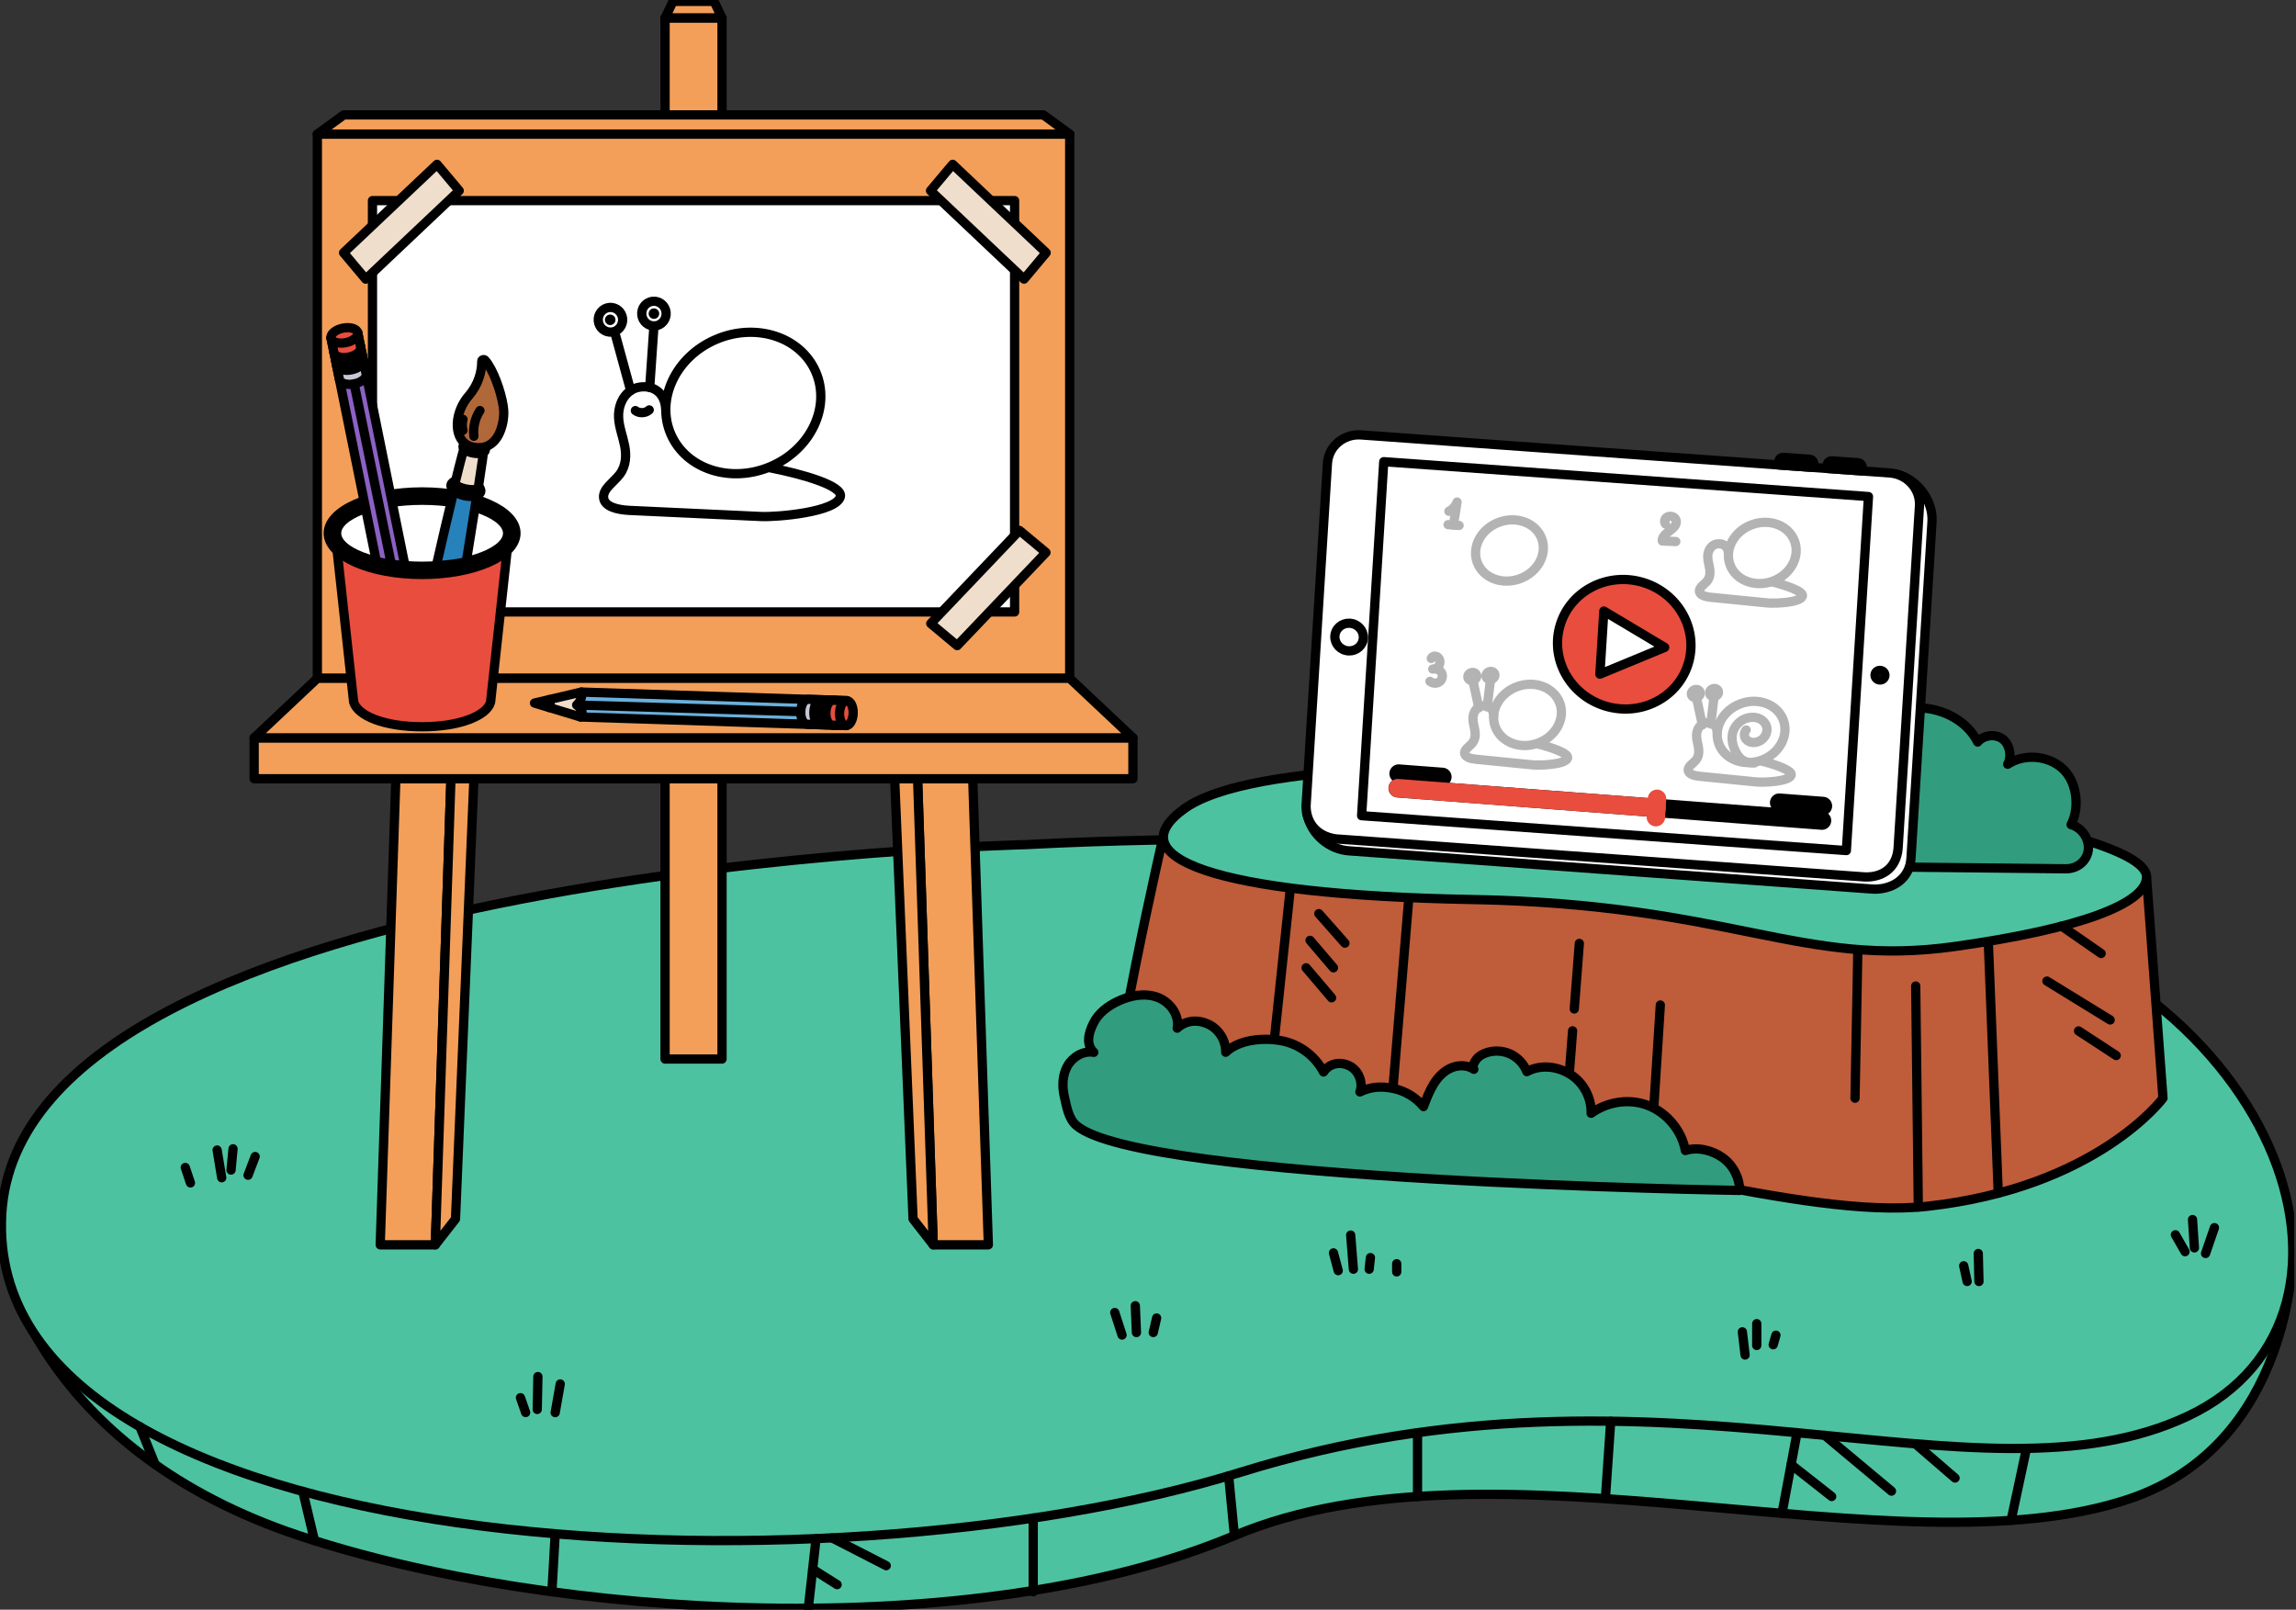 <svg width="465" height="326" viewBox="0 0 465 326" fill="none" xmlns="http://www.w3.org/2000/svg">
<rect x="0" y="0" width="465" height="326" fill="#333333" stroke="none"/>
<g clip-path="url(#clip0_136_1520)">
<path d="M1.514 257.037C1.514 257.037 9.32 293.92 60.563 310.994C111.805 328.069 197.649 333.019 250.006 310.994C302.364 288.969 384.544 319.215 431.129 303.597C464.355 292.458 464.355 253.859 464.355 253.859L1.514 257.037Z" fill="#4DC2A1" stroke="black" stroke-width="1.874" stroke-linecap="round" stroke-linejoin="round"/>
<path d="M208.113 171.042C208.113 171.042 4.051 175.52 0.347 246.017C-3.357 316.513 166.509 324.486 251.295 298.149C336.815 271.582 400.44 307.014 443.194 286.751C485.949 266.487 462.084 195.939 388.011 181.461C345.072 173.068 276.506 167.536 208.108 171.036L208.113 171.042Z" fill="#4DC2A1" stroke="black" stroke-width="1.874" stroke-linecap="round" stroke-linejoin="round"/>
<path d="M61.332 302.047L63.69 312.012" stroke="black" stroke-width="1.874" stroke-linecap="round" stroke-linejoin="round"/>
<path d="M28.338 288.938L31.418 296.582" stroke="black" stroke-width="1.874" stroke-linecap="round" stroke-linejoin="round"/>
<path d="M112.441 310.625L111.777 322.369" stroke="black" stroke-width="1.874" stroke-linecap="round" stroke-linejoin="round"/>
<path d="M165.272 311.609L163.7 325.713" stroke="black" stroke-width="1.874" stroke-linecap="round" stroke-linejoin="round"/>
<path d="M209.252 307.438V322.359" stroke="black" stroke-width="1.874" stroke-linecap="round" stroke-linejoin="round"/>
<path d="M248.833 298.906L250.006 311.007" stroke="black" stroke-width="1.874" stroke-linecap="round" stroke-linejoin="round"/>
<path d="M287.086 303.08V290.156" stroke="black" stroke-width="1.874" stroke-linecap="round" stroke-linejoin="round"/>
<path d="M326.212 287.844L325.166 303.087" stroke="black" stroke-width="1.874" stroke-linecap="round" stroke-linejoin="round"/>
<path d="M363.95 290.156L360.905 306.488" stroke="black" stroke-width="1.874" stroke-linecap="round" stroke-linejoin="round"/>
<path d="M410.42 293.312L407.3 307.894" stroke="black" stroke-width="1.874" stroke-linecap="round" stroke-linejoin="round"/>
<path d="M164.591 317.797C166.243 318.839 167.89 319.881 169.543 320.923" stroke="black" stroke-width="1.874" stroke-linecap="round" stroke-linejoin="round"/>
<path d="M168.537 311.469C172.247 313.374 175.772 315.182 179.487 317.081" stroke="black" stroke-width="1.874" stroke-linecap="round" stroke-linejoin="round"/>
<path d="M362.742 296.609L370.965 303.074" stroke="black" stroke-width="1.874" stroke-linecap="round" stroke-linejoin="round"/>
<path d="M383.076 301.982L369.555 290.688" stroke="black" stroke-width="1.874" stroke-linecap="round" stroke-linejoin="round"/>
<path d="M387.919 292.406L395.951 299.332" stroke="black" stroke-width="1.874" stroke-linecap="round" stroke-linejoin="round"/>
<path d="M235.786 168.506C235.786 168.506 223.831 220.523 226.067 224.391C229.089 229.607 264.533 236.314 295.326 233.712C321.849 231.472 364.591 247.153 390.334 244.298C424.721 240.487 438.063 222.4 438.063 222.4L434.729 177.555L235.78 168.5L235.786 168.506Z" fill="#BF5C3A" stroke="black" stroke-width="1.874" stroke-linecap="round" stroke-linejoin="round"/>
<path d="M336.26 203.531L334.186 236.108" stroke="black" stroke-width="1.874" stroke-linecap="round" stroke-linejoin="round"/>
<path d="M402.683 190.641L404.699 241.645" stroke="black" stroke-width="1.874" stroke-linecap="round" stroke-linejoin="round"/>
<path d="M285.462 180.188L282.14 220.064" stroke="black" stroke-width="1.874" stroke-linecap="round" stroke-linejoin="round"/>
<path d="M387.982 199.688L388.508 244.44" stroke="black" stroke-width="1.874" stroke-linecap="round" stroke-linejoin="round"/>
<path d="M376.263 192.312L375.691 222.408" stroke="black" stroke-width="1.874" stroke-linecap="round" stroke-linejoin="round"/>
<path d="M261.401 179.219L256.305 227.35" stroke="black" stroke-width="1.874" stroke-linecap="round" stroke-linejoin="round"/>
<path d="M323.485 155.61C302.469 154.976 253.624 153.969 239.906 163.749C226.188 173.53 245.396 181.227 298.135 182.171C350.874 183.115 364.655 196.096 395.997 191.669C421.272 188.1 434.81 182.977 434.729 177.548C434.573 166.714 347.522 156.335 323.485 155.61Z" fill="#4DC2A1" stroke="black" stroke-width="1.874" stroke-linecap="round" stroke-linejoin="round"/>
<path d="M267.099 185.031C268.861 187.023 270.618 189.015 272.38 191.007" stroke="black" stroke-width="1.874" stroke-linecap="round" stroke-linejoin="round"/>
<path d="M265.319 190.438C266.903 192.291 268.48 194.145 270.063 195.998" stroke="black" stroke-width="1.874" stroke-linecap="round" stroke-linejoin="round"/>
<path d="M264.521 196C266.243 198.026 267.96 200.047 269.682 202.073" stroke="black" stroke-width="1.874" stroke-linecap="round" stroke-linejoin="round"/>
<path d="M318.832 204.337L319.855 191.062" stroke="black" stroke-width="1.874" stroke-linecap="round" stroke-linejoin="round"/>
<path d="M316.499 234.584L318.493 208.766" stroke="black" stroke-width="1.874" stroke-linecap="round" stroke-linejoin="round"/>
<path d="M417.55 187.562L425.536 193.1" stroke="black" stroke-width="1.874" stroke-linecap="round" stroke-linejoin="round"/>
<path d="M414.552 198.688L427.368 206.563" stroke="black" stroke-width="1.874" stroke-linecap="round" stroke-linejoin="round"/>
<path d="M420.959 208.781L428.586 213.767" stroke="black" stroke-width="1.874" stroke-linecap="round" stroke-linejoin="round"/>
<path d="M440.576 250.062C441.229 251.202 441.876 252.348 442.529 253.488" stroke="black" stroke-width="1.874" stroke-linecap="round" stroke-linejoin="round"/>
<path d="M444.044 246.984L444.425 252.724" stroke="black" stroke-width="1.874" stroke-linecap="round" stroke-linejoin="round"/>
<path d="M446.684 253.852C447.285 252.108 447.88 250.369 448.481 248.625" stroke="black" stroke-width="1.874" stroke-linecap="round" stroke-linejoin="round"/>
<path d="M44.903 238.519C44.591 236.648 44.285 234.777 43.973 232.906" stroke="black" stroke-width="1.874" stroke-linecap="round" stroke-linejoin="round"/>
<path d="M46.792 236.962L47.197 232.656" stroke="black" stroke-width="1.874" stroke-linecap="round" stroke-linejoin="round"/>
<path d="M50.237 238.007C50.717 236.746 51.197 235.479 51.676 234.219" stroke="black" stroke-width="1.874" stroke-linecap="round" stroke-linejoin="round"/>
<path d="M38.57 239.569C38.224 238.527 37.871 237.479 37.524 236.438" stroke="black" stroke-width="1.874" stroke-linecap="round" stroke-linejoin="round"/>
<path d="M106.454 286.067L105.408 283.062" stroke="black" stroke-width="1.874" stroke-linecap="round" stroke-linejoin="round"/>
<path d="M108.806 285.442C108.852 283.22 108.892 281.003 108.939 278.781" stroke="black" stroke-width="1.874" stroke-linecap="round" stroke-linejoin="round"/>
<path d="M227.246 270.378C226.755 268.858 226.258 267.332 225.767 265.812" stroke="black" stroke-width="1.874" stroke-linecap="round" stroke-linejoin="round"/>
<path d="M230.158 269.872L229.933 264.438" stroke="black" stroke-width="1.874" stroke-linecap="round" stroke-linejoin="round"/>
<path d="M233.566 269.864C233.792 268.885 234.023 267.901 234.248 266.922" stroke="black" stroke-width="1.874" stroke-linecap="round" stroke-linejoin="round"/>
<path d="M271.023 257.332C270.705 256.135 270.381 254.932 270.063 253.734" stroke="black" stroke-width="1.874" stroke-linecap="round" stroke-linejoin="round"/>
<path d="M274.097 257.039C273.912 254.736 273.733 252.428 273.548 250.125" stroke="black" stroke-width="1.874" stroke-linecap="round" stroke-linejoin="round"/>
<path d="M277.292 257.042C277.379 256.259 277.465 255.476 277.546 254.688" stroke="black" stroke-width="1.874" stroke-linecap="round" stroke-linejoin="round"/>
<path d="M282.868 257.58V255.922" stroke="black" stroke-width="1.874" stroke-linecap="round" stroke-linejoin="round"/>
<path d="M353.427 274.422C353.242 272.856 353.057 271.29 352.872 269.719" stroke="black" stroke-width="1.874" stroke-linecap="round" stroke-linejoin="round"/>
<path d="M355.79 272.489V268.062" stroke="black" stroke-width="1.874" stroke-linecap="round" stroke-linejoin="round"/>
<path d="M359.118 272.34C359.303 271.696 359.488 271.051 359.673 270.406" stroke="black" stroke-width="1.874" stroke-linecap="round" stroke-linejoin="round"/>
<path d="M398.4 259.521C398.169 258.462 397.932 257.403 397.701 256.344" stroke="black" stroke-width="1.874" stroke-linecap="round" stroke-linejoin="round"/>
<path d="M400.792 259.53C400.746 257.642 400.7 255.753 400.653 253.859" stroke="black" stroke-width="1.874" stroke-linecap="round" stroke-linejoin="round"/>
<path d="M112.44 286.09L113.463 280.281" stroke="black" stroke-width="1.874" stroke-linecap="round" stroke-linejoin="round"/>
<path d="M420.416 161.557C420.214 159.266 419.295 157.05 417.671 155.605C414.707 152.962 409.928 152.6 406.606 154.776C407.501 153.175 407.016 150.654 405.508 149.612C403.994 148.57 401.711 148.875 400.527 150.274C398.244 145.663 392.778 143.113 387.624 143.36C382.469 143.614 377.662 146.342 374.056 150.021C371.664 152.462 369.722 155.334 368.336 158.454C365.851 164.061 368.214 170.693 373.767 173.329C373.808 173.347 373.848 173.364 373.883 173.387C377.662 175.149 382.464 175.575 386.636 175.615L418.365 175.949C419.763 175.966 421.132 175.396 422.011 174.314C424.189 171.643 422.363 167.803 419.451 167.009C420.266 165.408 420.589 163.457 420.416 161.563V161.557Z" fill="#319D7E" stroke="black" stroke-width="1.874" stroke-linecap="round" stroke-linejoin="round"/>
<path d="M264.649 164.66C265.591 169.369 269.578 172.051 273.12 172.305L379.217 180.053C382.1 180.226 385.798 178.948 386.815 175.166C386.948 174.676 387.006 174.164 387.035 173.652L391.282 105.648C391.542 101.423 388.306 96.99 384.025 96L264.655 164.654L264.649 164.66Z" fill="white" stroke="black" stroke-width="1.874" stroke-linecap="round" stroke-linejoin="round"/>
<path d="M377.611 177.596L270.538 169.893C266.539 169.335 264.511 166.503 264.511 163.216L268.845 93.836C269.058 90.405 272.103 87.826 275.646 88.08L382.719 95.782C386.261 96.035 388.959 99.029 388.745 102.46L384.412 171.839C384.059 175.915 381.083 177.751 377.611 177.596Z" fill="white" stroke="black" stroke-width="1.874" stroke-linecap="round" stroke-linejoin="round"/>
<path d="M373.936 172.257L275.762 165.194L280.246 93.5L378.414 100.563L373.936 172.257Z" fill="white" stroke="black" stroke-width="1.874" stroke-linecap="round" stroke-linejoin="round"/>
<path d="M276.046 129.692C276.409 128.19 275.443 126.67 273.888 126.297C272.334 125.924 270.78 126.84 270.417 128.342C270.054 129.845 271.02 131.365 272.574 131.737C274.129 132.11 275.683 131.194 276.046 129.692Z" stroke="black" stroke-width="1.874" stroke-linecap="round" stroke-linejoin="round"/>
<path d="M381.722 136.976C381.848 136.454 381.512 135.925 380.973 135.796C380.433 135.666 379.893 135.985 379.767 136.507C379.64 137.03 379.976 137.558 380.516 137.687C381.055 137.817 381.595 137.498 381.722 136.976Z" fill="white" stroke="black" stroke-width="1.874" stroke-linecap="round" stroke-linejoin="round"/>
<path d="M366.487 93.007L361.211 92.627C360.709 92.593 360.275 92.955 360.246 93.445L360.2 94.159L367.296 94.671L367.342 93.957C367.371 93.468 366.99 93.047 366.487 93.007Z" fill="white" stroke="black" stroke-width="1.874" stroke-linecap="round" stroke-linejoin="round"/>
<path d="M376.294 93.71L371.018 93.33C370.515 93.296 370.082 93.659 370.053 94.148L370.007 94.862L377.103 95.374L377.149 94.66C377.178 94.171 376.796 93.751 376.294 93.71Z" fill="white" stroke="black" stroke-width="1.874" stroke-linecap="round" stroke-linejoin="round"/>
<path d="M307.84 117.199C311.445 115.865 313.413 112.224 312.235 109.068C311.058 105.912 307.181 104.436 303.576 105.771C299.972 107.105 298.004 110.746 299.182 113.902C300.359 117.058 304.236 118.534 307.84 117.199Z" stroke="#B3B3B3" stroke-width="1.874" stroke-linecap="round" stroke-linejoin="round"/>
<path d="M311.496 150.496C315.1 149.161 317.068 145.521 315.89 142.365C314.713 139.209 310.836 137.733 307.232 139.068C303.627 140.402 301.66 144.043 302.837 147.199C304.015 150.355 307.891 151.831 311.496 150.496Z" stroke="#B3B3B3" stroke-width="1.874" stroke-linecap="round" stroke-linejoin="round"/>
<path d="M302.504 145.036C302.498 142.728 300.343 142.665 299.499 143.194C298.655 143.73 298.309 144.679 298.314 145.537C298.32 146.395 298.598 147.195 298.719 148.036C298.84 148.876 298.759 149.803 298.147 150.534C297.604 151.179 296.639 151.697 296.621 152.451C296.598 153.332 297.841 153.648 298.846 153.752C302.7 154.138 306.554 154.518 310.403 154.903C311.813 155.041 317.083 154.875 317.487 153.522C317.77 152.578 314.292 151.374 311.391 150.643" stroke="#B3B3B3" stroke-width="1.874" stroke-linecap="round" stroke-linejoin="round"/>
<path d="M299.499 143.352L298.366 138.125" stroke="#B3B3B3" stroke-width="1.874" stroke-linecap="round" stroke-linejoin="round"/>
<path d="M301.192 143.16L301.851 137.766" stroke="#B3B3B3" stroke-width="1.874" stroke-linecap="round" stroke-linejoin="round"/>
<path d="M298.459 137.754C298.935 137.578 299.194 137.097 299.038 136.68C298.883 136.263 298.371 136.067 297.895 136.244C297.42 136.42 297.16 136.901 297.316 137.318C297.472 137.735 297.983 137.931 298.459 137.754Z" stroke="#B3B3B3" stroke-width="1.874" stroke-linecap="round" stroke-linejoin="round"/>
<path d="M302.137 137.551C302.612 137.375 302.872 136.894 302.716 136.477C302.56 136.06 302.049 135.864 301.573 136.04C301.097 136.217 300.838 136.698 300.994 137.115C301.149 137.532 301.661 137.727 302.137 137.551Z" stroke="#B3B3B3" stroke-width="1.874" stroke-linecap="round" stroke-linejoin="round"/>
<path d="M356.773 153.949C360.378 152.615 362.345 148.974 361.168 145.818C359.99 142.662 356.114 141.186 352.509 142.521C348.904 143.855 346.937 147.496 348.114 150.652C349.292 153.808 353.169 155.284 356.773 153.949Z" stroke="#B3B3B3" stroke-width="1.874" stroke-linecap="round" stroke-linejoin="round"/>
<path d="M347.783 148.49C347.777 146.181 345.622 146.118 344.778 146.647C343.935 147.177 343.588 148.133 343.594 148.99C343.6 149.848 343.877 150.648 343.998 151.489C344.12 152.329 344.039 153.256 343.426 153.987C342.883 154.632 341.918 155.15 341.901 155.904C341.878 156.785 343.12 157.101 344.125 157.205C347.98 157.591 351.834 157.971 355.682 158.356C357.092 158.495 362.362 158.328 362.766 156.975C363.049 156.031 359.571 154.828 356.67 154.097" stroke="#B3B3B3" stroke-width="1.874" stroke-linecap="round" stroke-linejoin="round"/>
<path d="M344.778 146.811L343.64 141.578" stroke="#B3B3B3" stroke-width="1.874" stroke-linecap="round" stroke-linejoin="round"/>
<path d="M346.472 146.628L347.13 141.234" stroke="#B3B3B3" stroke-width="1.874" stroke-linecap="round" stroke-linejoin="round"/>
<path d="M343.732 141.208C344.207 141.031 344.467 140.55 344.311 140.133C344.155 139.716 343.643 139.521 343.168 139.697C342.692 139.873 342.433 140.354 342.588 140.771C342.744 141.188 343.256 141.384 343.732 141.208Z" stroke="#B3B3B3" stroke-width="1.874" stroke-linecap="round" stroke-linejoin="round"/>
<path d="M347.417 141.004C347.893 140.828 348.152 140.347 347.996 139.93C347.841 139.513 347.329 139.317 346.853 139.494C346.378 139.67 346.118 140.151 346.274 140.568C346.43 140.985 346.941 141.181 347.417 141.004Z" stroke="#B3B3B3" stroke-width="1.874" stroke-linecap="round" stroke-linejoin="round"/>
<path d="M353.643 147.829C353.267 148.284 353.186 148.906 353.412 149.395C353.637 149.884 354.145 150.236 354.729 150.339C355.313 150.443 355.954 150.31 356.486 150.011C357.422 149.482 357.965 148.434 357.849 147.484C357.734 146.54 356.994 145.74 356.018 145.423C355.041 145.112 353.874 145.273 352.932 145.803C351.996 146.333 351.302 147.208 350.99 148.146C350.563 149.458 350.863 150.834 351.424 152.026C351.73 152.682 352.129 153.31 352.707 153.782C353.284 154.254 354.509 154.588 355.318 154.513" stroke="#B3B3B3" stroke-width="1.874" stroke-linecap="round" stroke-linejoin="round"/>
<path d="M359.045 117.699C362.649 116.365 364.617 112.724 363.439 109.568C362.262 106.412 358.385 104.936 354.781 106.271C351.176 107.605 349.208 111.246 350.386 114.402C351.563 117.558 355.44 119.034 359.045 117.699Z" stroke="#B3B3B3" stroke-width="1.874" stroke-linecap="round" stroke-linejoin="round"/>
<path d="M350.054 112.24C350.048 109.931 347.892 109.868 347.049 110.397C346.205 110.927 345.858 111.883 345.864 112.74C345.864 113.592 346.147 114.398 346.269 115.239C346.384 116.073 346.309 117.006 345.697 117.737C345.154 118.382 344.189 118.9 344.171 119.654C344.148 120.535 345.39 120.851 346.396 120.955C350.25 121.341 354.104 121.721 357.953 122.106C359.363 122.245 364.632 122.078 365.037 120.725C365.32 119.781 361.841 118.578 358.941 117.847" stroke="#B3B3B3" stroke-width="1.874" stroke-linecap="round" stroke-linejoin="round"/>
<path d="M293.437 103.549C294.205 103.151 294.806 102.466 295.095 101.672C294.847 103.226 294.604 104.775 294.356 106.329" stroke="#B3B3B3" stroke-width="1.874" stroke-linecap="round" stroke-linejoin="round"/>
<path d="M293.27 106.25L295.506 106.417" stroke="#B3B3B3" stroke-width="1.874" stroke-linecap="round" stroke-linejoin="round"/>
<path d="M337.311 106.12C336.982 105.671 337.132 105.009 337.629 104.721C338.126 104.433 338.894 104.548 339.253 104.98C339.674 105.487 339.495 106.206 339.079 106.701C338.663 107.196 338.062 107.542 337.548 107.962C337.034 108.382 336.595 108.946 336.664 109.562C337.571 109.597 338.484 109.637 339.391 109.672" stroke="#B3B3B3" stroke-width="1.874" stroke-linecap="round" stroke-linejoin="round"/>
<path d="M289.866 133.354C289.958 133.084 290.235 132.894 290.53 132.876C290.825 132.859 291.119 132.997 291.316 133.216C291.512 133.435 291.611 133.728 291.616 134.016C291.628 134.431 291.46 134.851 291.154 135.139C290.848 135.427 290.599 135.519 290.172 135.496C290.842 135.312 291.634 135.651 291.957 136.256C292.281 136.86 292.096 137.678 291.541 138.08C290.987 138.483 290.131 138.449 289.605 137.988" stroke="#B3B3B3" stroke-width="1.874" stroke-linecap="round" stroke-linejoin="round"/>
<path d="M341.884 134.499C344.045 127.604 340.006 120.213 332.863 117.991C325.719 115.769 318.176 119.558 316.015 126.453C313.854 133.348 317.893 140.739 325.037 142.961C332.18 145.183 339.723 141.395 341.884 134.499Z" fill="#E84D3E" stroke="black" stroke-width="1.874" stroke-linecap="round" stroke-linejoin="round"/>
<path d="M324.022 136.53L324.82 123.75L337.145 131.107L324.022 136.53Z" fill="white" stroke="black" stroke-width="1.874" stroke-linecap="round" stroke-linejoin="round"/>
<path d="M283.076 159.625L369 166.182" stroke="black" stroke-width="3.747" stroke-linecap="round" stroke-linejoin="round"/>
<path d="M283.261 156.672L292.113 157.345" stroke="black" stroke-width="3.747" stroke-linecap="round" stroke-linejoin="round"/>
<path d="M360.333 162.562L369.185 163.236" stroke="black" stroke-width="3.747" stroke-linecap="round" stroke-linejoin="round"/>
<path d="M283.076 159.625L335.474 163.626" stroke="#E84D3E" stroke-width="3.747" stroke-linecap="round" stroke-linejoin="round"/>
<path d="M335.59 161.781L335.358 165.483" stroke="#E84D3E" stroke-width="3.747" stroke-linecap="round" stroke-linejoin="round"/>
<path d="M88.161 252.104L91.524 151.875H80.366L77.003 252.104H88.161Z" fill="#F39F59" stroke="black" stroke-width="1.874" stroke-linecap="round" stroke-linejoin="round"/>
<path d="M88.161 252.104L92.252 246.866L96.222 151.875H91.524L88.161 252.104Z" fill="#F39F59" stroke="black" stroke-width="1.874" stroke-linecap="round" stroke-linejoin="round"/>
<path d="M189.005 252.104L185.642 151.875H196.806L200.169 252.104H189.005Z" fill="#F39F59" stroke="black" stroke-width="1.874" stroke-linecap="round" stroke-linejoin="round"/>
<path d="M189.005 252.104L184.92 246.866L180.95 151.875H185.642L189.005 252.104Z" fill="#F39F59" stroke="black" stroke-width="1.874" stroke-linecap="round" stroke-linejoin="round"/>
<path d="M146.227 3.625H134.693V214.48H146.227V3.625Z" fill="#F39F59" stroke="black" stroke-width="1.874" stroke-linecap="round" stroke-linejoin="round"/>
<path d="M146.227 3.62L144.615 0.281H136.306L134.694 3.62H146.227Z" fill="#F39F59" stroke="black" stroke-width="1.874" stroke-linecap="round" stroke-linejoin="round"/>
<path d="M216.643 27.156H64.273V137.379H216.643V27.156Z" fill="#F39F59" stroke="black" stroke-width="1.874" stroke-linecap="round" stroke-linejoin="round"/>
<path d="M205.484 40.625H75.436V123.935H205.484V40.625Z" fill="white" stroke="black" stroke-width="1.874" stroke-linecap="round" stroke-linejoin="round"/>
<path d="M156.121 94.463C164.222 90.969 168.289 82.385 165.205 75.289C162.121 68.193 153.055 65.273 144.954 68.767C136.854 72.261 132.787 80.846 135.87 87.942C138.954 95.037 148.021 97.957 156.121 94.463Z" stroke="black" stroke-width="1.874" stroke-linecap="round" stroke-linejoin="round"/>
<path d="M134.838 82.947C134.543 77.662 129.597 77.766 127.725 79.096C125.852 80.42 125.176 82.648 125.286 84.605C125.396 86.562 126.141 88.376 126.511 90.281C126.881 92.186 126.823 94.334 125.5 96.078C124.333 97.615 122.189 98.922 122.235 100.654C122.287 102.669 125.176 103.256 127.488 103.366C136.369 103.78 145.245 104.189 154.126 104.604C157.368 104.753 169.433 103.729 170.196 100.574C170.727 98.375 162.609 96.038 155.871 94.714" stroke="black" stroke-width="1.874" stroke-linecap="round" stroke-linejoin="round"/>
<path d="M127.725 79.087L124.483 67.234" stroke="black" stroke-width="1.874" stroke-linecap="round" stroke-linejoin="round"/>
<path d="M131.585 78.462L132.44 66.016" stroke="black" stroke-width="1.874" stroke-linecap="round" stroke-linejoin="round"/>
<path d="M123.885 67.251C125.244 67.114 126.232 65.888 126.093 64.512C125.953 63.136 124.739 62.131 123.38 62.268C122.021 62.405 121.032 63.631 121.172 65.007C121.311 66.383 122.526 67.388 123.885 67.251Z" stroke="black" stroke-width="1.874" stroke-linecap="round" stroke-linejoin="round"/>
<path d="M132.693 66.001C134.052 65.864 135.04 64.638 134.9 63.262C134.761 61.886 133.546 60.881 132.187 61.018C130.828 61.155 129.84 62.381 129.979 63.757C130.119 65.133 131.334 66.138 132.693 66.001Z" stroke="black" stroke-width="1.874" stroke-linecap="round" stroke-linejoin="round"/>
<path d="M123.582 65.833C124.172 65.833 124.651 65.356 124.651 64.768C124.651 64.18 124.172 63.703 123.582 63.703C122.991 63.703 122.513 64.18 122.513 64.768C122.513 65.356 122.991 65.833 123.582 65.833Z" fill="black"/>
<path d="M132.44 64.583C133.03 64.583 133.509 64.106 133.509 63.518C133.509 62.93 133.03 62.453 132.44 62.453C131.85 62.453 131.371 62.93 131.371 63.518C131.371 64.106 131.85 64.583 132.44 64.583Z" fill="black"/>
<path d="M128.679 83.154C129.488 83.77 130.742 83.706 131.487 83.016Z" fill="white"/>
<path d="M128.679 83.154C129.488 83.77 130.742 83.706 131.487 83.016" stroke="black" stroke-width="1.874" stroke-linecap="round" stroke-linejoin="round"/>
<path d="M207.391 56.527L188.455 38.618L192.945 33.281L211.875 51.184L207.391 56.527Z" fill="#EFDECB" stroke="black" stroke-width="1.874" stroke-linecap="round" stroke-linejoin="round"/>
<path d="M188.502 126.281L206.473 107.422L211.835 111.889L193.858 130.754L188.502 126.281Z" fill="#EFDECB" stroke="black" stroke-width="1.874" stroke-linecap="round" stroke-linejoin="round"/>
<path d="M74.067 56.527L93.003 38.618L88.513 33.281L69.583 51.184L74.067 56.527Z" fill="#EFDECB" stroke="black" stroke-width="1.874" stroke-linecap="round" stroke-linejoin="round"/>
<path d="M216.643 27.157L211.292 23.266H69.624L64.273 27.157H216.643Z" fill="#F39F59" stroke="black" stroke-width="1.874" stroke-linecap="round" stroke-linejoin="round"/>
<path d="M229.447 149.438H51.474V157.716H229.447V149.438Z" fill="#F39F59" stroke="black" stroke-width="1.874" stroke-linecap="round" stroke-linejoin="round"/>
<path d="M51.474 149.429L64.273 137.375H216.642L229.447 149.429H51.474Z" fill="#F39F59" stroke="black" stroke-width="1.874" stroke-linecap="round" stroke-linejoin="round"/>
<path d="M85.49 114.679C78.452 114.679 70.998 113.372 68.172 110.562L71.622 142.184C72.448 144.964 77.833 147.186 85.49 147.186C93.146 147.186 98.641 144.913 99.358 142.184L102.807 110.562C99.982 113.372 92.528 114.679 85.49 114.679Z" fill="#E84D3E" stroke="black" stroke-width="1.874" stroke-linecap="round" stroke-linejoin="round"/>
<path d="M85.49 116.342C95.987 116.342 104.495 112.6 104.495 107.984C104.495 103.367 95.987 99.625 85.49 99.625C74.994 99.625 66.485 103.367 66.485 107.984C66.485 112.6 74.994 116.342 85.49 116.342Z" fill="white" stroke="black" stroke-width="1.874" stroke-linecap="round" stroke-linejoin="round"/>
<path d="M85.49 114.679C95.054 114.679 102.807 111.687 102.807 107.996C102.807 104.305 95.054 101.312 85.49 101.312C75.925 101.312 68.172 104.305 68.172 107.996C68.172 111.687 75.925 114.679 85.49 114.679Z" fill="white" stroke="black" stroke-width="1.874" stroke-linecap="round" stroke-linejoin="round"/>
<path d="M94.431 113.781C95.17 109.204 96.031 103.873 96.725 99.475C94.858 99.562 92.79 98.796 92.131 98.531C90.871 103.77 89.328 110.275 88.369 114.564C90.472 114.443 92.541 114.184 94.431 113.786V113.781Z" fill="#2781BA" stroke="black" stroke-width="1.874" stroke-linecap="round" stroke-linejoin="round"/>
<path d="M97.362 99.584C97.559 98.755 96.371 97.766 94.709 97.376C93.047 96.985 91.541 97.341 91.345 98.17C91.148 99 92.336 99.988 93.998 100.379C95.66 100.769 97.166 100.413 97.362 99.584Z" fill="#EFDECB" stroke="black" stroke-width="1.874" stroke-linecap="round" stroke-linejoin="round"/>
<path d="M96.858 98.808C96.858 98.808 96.87 98.762 96.87 98.75C97.592 94.145 98.008 91.14 98.002 90.564C98.002 90.242 94.194 90 94.194 90C94.194 90 93.356 92.878 92.201 97.674L92.172 97.818C92.091 98.221 93.073 98.762 94.367 99.032C95.558 99.274 96.592 99.205 96.823 98.877C96.823 98.877 96.858 98.831 96.858 98.802V98.808Z" fill="#EFDECB" stroke="black" stroke-width="1.874" stroke-linecap="round" stroke-linejoin="round"/>
<path d="M98.297 91.182C98.394 90.637 97.46 90.015 96.21 89.792C94.96 89.568 93.867 89.829 93.769 90.373C93.671 90.918 94.605 91.54 95.856 91.763C97.106 91.987 98.199 91.726 98.297 91.182Z" fill="#EFDECB" stroke="black" stroke-width="1.874" stroke-linecap="round" stroke-linejoin="round"/>
<path d="M98.244 72.953C98.192 72.896 98.128 72.861 98.065 72.838C98.065 72.838 98.053 72.838 98.047 72.838C98.041 72.838 98.03 72.838 98.024 72.832C98.018 72.832 98.007 72.832 98.001 72.832C97.955 72.827 97.909 72.827 97.862 72.832C97.81 72.838 97.758 72.861 97.718 72.884C97.625 72.942 97.556 73.034 97.562 73.161C97.585 74.427 97.308 76.885 95.609 79.291C95.447 79.522 95.274 79.746 95.083 79.971C95.031 80.034 94.985 80.097 94.927 80.161C94.603 80.535 94.314 80.926 94.06 81.329C91.72 85.025 92.176 89.82 95.817 90.552C99.908 91.375 101.52 87.823 101.925 84.979C101.988 84.513 102.023 84.064 102.029 83.655C102.034 83.24 101.988 82.734 101.901 82.17C101.456 79.263 99.873 74.79 98.249 72.965L98.244 72.953Z" fill="#B16839" stroke="black" stroke-width="1.874" stroke-linecap="round" stroke-linejoin="round"/>
<path d="M95.972 88.35C95.764 86.543 96.204 84.666 97.203 83.141" stroke="black" stroke-width="1.874" stroke-linecap="round" stroke-linejoin="round"/>
<path d="M93.765 87.15C93.568 86.424 93.568 85.647 93.771 84.922" stroke="black" stroke-width="1.874" stroke-linecap="round" stroke-linejoin="round"/>
<path d="M82.013 114.551L72.455 67.375L67.047 68.463L76.223 113.733C78.037 114.079 80.025 114.43 82.019 114.557L82.013 114.551Z" fill="#8C61C4" stroke="black" stroke-width="1.874" stroke-linecap="round" stroke-linejoin="round"/>
<path d="M68.734 76.823C68.896 77.635 70.243 78.049 71.739 77.744C73.236 77.439 74.311 76.541 74.149 75.735L72.958 69.875L67.55 70.963L68.74 76.823H68.734Z" fill="#CAC6D6" stroke="black" stroke-width="1.874" stroke-linecap="round" stroke-linejoin="round"/>
<path d="M73.045 70.311C73.206 71.123 72.132 72.021 70.635 72.32C69.138 72.619 67.798 72.205 67.63 71.399L67.035 68.463L72.444 67.375L73.039 70.311H73.045Z" fill="#E84D3E" stroke="black" stroke-width="1.874" stroke-linecap="round" stroke-linejoin="round"/>
<path d="M70.04 69.39C71.535 69.089 72.615 68.189 72.45 67.378C72.286 66.568 70.941 66.155 69.446 66.456C67.951 66.756 66.871 67.657 67.035 68.467C67.2 69.277 68.545 69.691 70.04 69.39Z" fill="#E84D3E" stroke="black" stroke-width="1.874" stroke-linecap="round" stroke-linejoin="round"/>
<path d="M73.571 72.891C73.732 73.702 72.658 74.6 71.161 74.9C69.664 75.199 68.324 74.785 68.156 73.979" stroke="black" stroke-width="1.874" stroke-linecap="round" stroke-linejoin="round"/>
<path d="M73.339 71.766C73.501 72.577 72.426 73.475 70.93 73.775C69.433 74.074 68.092 73.66 67.925 72.854" stroke="black" stroke-width="1.874" stroke-linecap="round" stroke-linejoin="round"/>
<path d="M79.211 114.099L71.733 77.734" stroke="black" stroke-width="1.874" stroke-linecap="round" stroke-linejoin="round"/>
<path d="M171.323 146.943L117.573 145.205L115.099 142.609L117.74 140.156L171.485 141.889" fill="#6AB0DC"/>
<path d="M171.323 146.943L117.573 145.205L115.099 142.609L117.74 140.156L171.485 141.889" stroke="black" stroke-width="1.874" stroke-linecap="round" stroke-linejoin="round"/>
<path d="M163.631 141.625C162.869 141.602 162.216 142.713 162.17 144.106C162.123 145.5 162.707 146.651 163.47 146.674L168.982 146.852L169.144 141.804L163.631 141.625Z" fill="#CAC6D6" stroke="black" stroke-width="1.874" stroke-linecap="round" stroke-linejoin="round"/>
<path d="M168.56 146.861C167.797 146.838 167.219 145.687 167.26 144.294C167.306 142.901 167.959 141.79 168.722 141.813L171.484 141.899L171.322 146.948L168.56 146.861Z" fill="#E84D3E" stroke="black" stroke-width="1.874" stroke-linecap="round" stroke-linejoin="round"/>
<path d="M172.792 144.47C172.838 143.075 172.257 141.924 171.494 141.899C170.732 141.875 170.077 142.985 170.032 144.38C169.986 145.775 170.567 146.926 171.33 146.951C172.092 146.976 172.747 145.865 172.792 144.47Z" fill="#E84D3E" stroke="black" stroke-width="1.874" stroke-linecap="round" stroke-linejoin="round"/>
<path d="M166.128 146.768C165.366 146.745 164.788 145.593 164.828 144.2C164.874 142.807 165.527 141.696 166.29 141.719" stroke="black" stroke-width="1.874" stroke-linecap="round" stroke-linejoin="round"/>
<path d="M167.18 146.799C166.417 146.776 165.839 145.625 165.88 144.231C165.926 142.838 166.579 141.727 167.342 141.75" stroke="black" stroke-width="1.874" stroke-linecap="round" stroke-linejoin="round"/>
<path d="M116.786 142.781L162.169 144.117" stroke="black" stroke-width="1.874" stroke-linecap="round" stroke-linejoin="round"/>
<path d="M117.572 145.205L111.21 143.276C111.314 143.058 111.39 142.827 111.407 142.586C111.424 142.275 111.355 141.964 111.228 141.682L117.74 140.156C117.74 140.156 118.225 141.434 116.787 142.781C116.787 142.781 118.647 143.996 117.572 145.205Z" fill="#EFDECB" stroke="black" stroke-width="1.874" stroke-linecap="round" stroke-linejoin="round"/>
<path d="M111.407 142.591C111.424 142.28 111.355 141.97 111.228 141.688L108.252 142.384L111.216 143.282C111.32 143.063 111.395 142.833 111.413 142.591H111.407Z" fill="black" stroke="black" stroke-width="1.874" stroke-linecap="round" stroke-linejoin="round"/>
<path d="M217.972 227.916C216.377 226.512 216.024 224.111 215.55 222.044C215.077 219.978 215.152 217.704 216.203 215.856C217.261 214.014 219.433 212.73 221.525 213.122C219.884 211.515 220.427 209.288 221.439 207.227C222.45 205.166 224.409 203.704 226.495 202.737C228.95 201.597 231.834 201.044 234.382 201.959C236.93 202.875 238.935 205.569 238.415 208.223C240.172 206.617 242.506 206.415 244.673 207.399C246.84 208.384 248.308 210.733 248.239 213.104C250.943 210.543 255.664 210.117 259.345 210.738C263.025 211.36 266.348 213.789 268.047 217.099C269.191 215.355 271.404 214.918 273.276 215.844C275.148 216.771 276.125 219.183 275.42 221.141C277.57 220.053 279.858 219.943 282.221 220.438C284.584 220.933 286.763 222.246 288.294 224.105C288.849 222.586 289.508 220.928 290.351 219.552C291.201 218.176 292.362 216.944 293.847 216.293C295.332 215.643 297.152 215.649 298.493 216.553C298.152 215.879 298.51 215.223 298.944 214.607C299.377 213.991 300.053 213.576 300.758 213.3C302.353 212.678 304.202 212.719 305.768 213.409C307.334 214.1 308.611 215.43 309.223 217.025C311.985 215.545 315.348 215.908 318.012 217.56C320.676 219.212 322.352 222.338 322.242 225.464C325.57 223.081 330.083 222.396 333.88 223.921C337.676 225.447 340.594 228.993 341.334 233.005C343.801 232.211 346.771 232.948 348.88 234.456C350.989 235.964 352.307 238.503 352.33 241.087C352.33 241.087 230.851 239.245 217.966 227.905L217.972 227.916Z" fill="#319D7E" stroke="black" stroke-width="1.874" stroke-linecap="round" stroke-linejoin="round"/>
</g>
<defs>
<clipPath id="clip0_136_1520">
<rect width="464.644" height="326" fill="white"/>
</clipPath>
</defs>
</svg>
